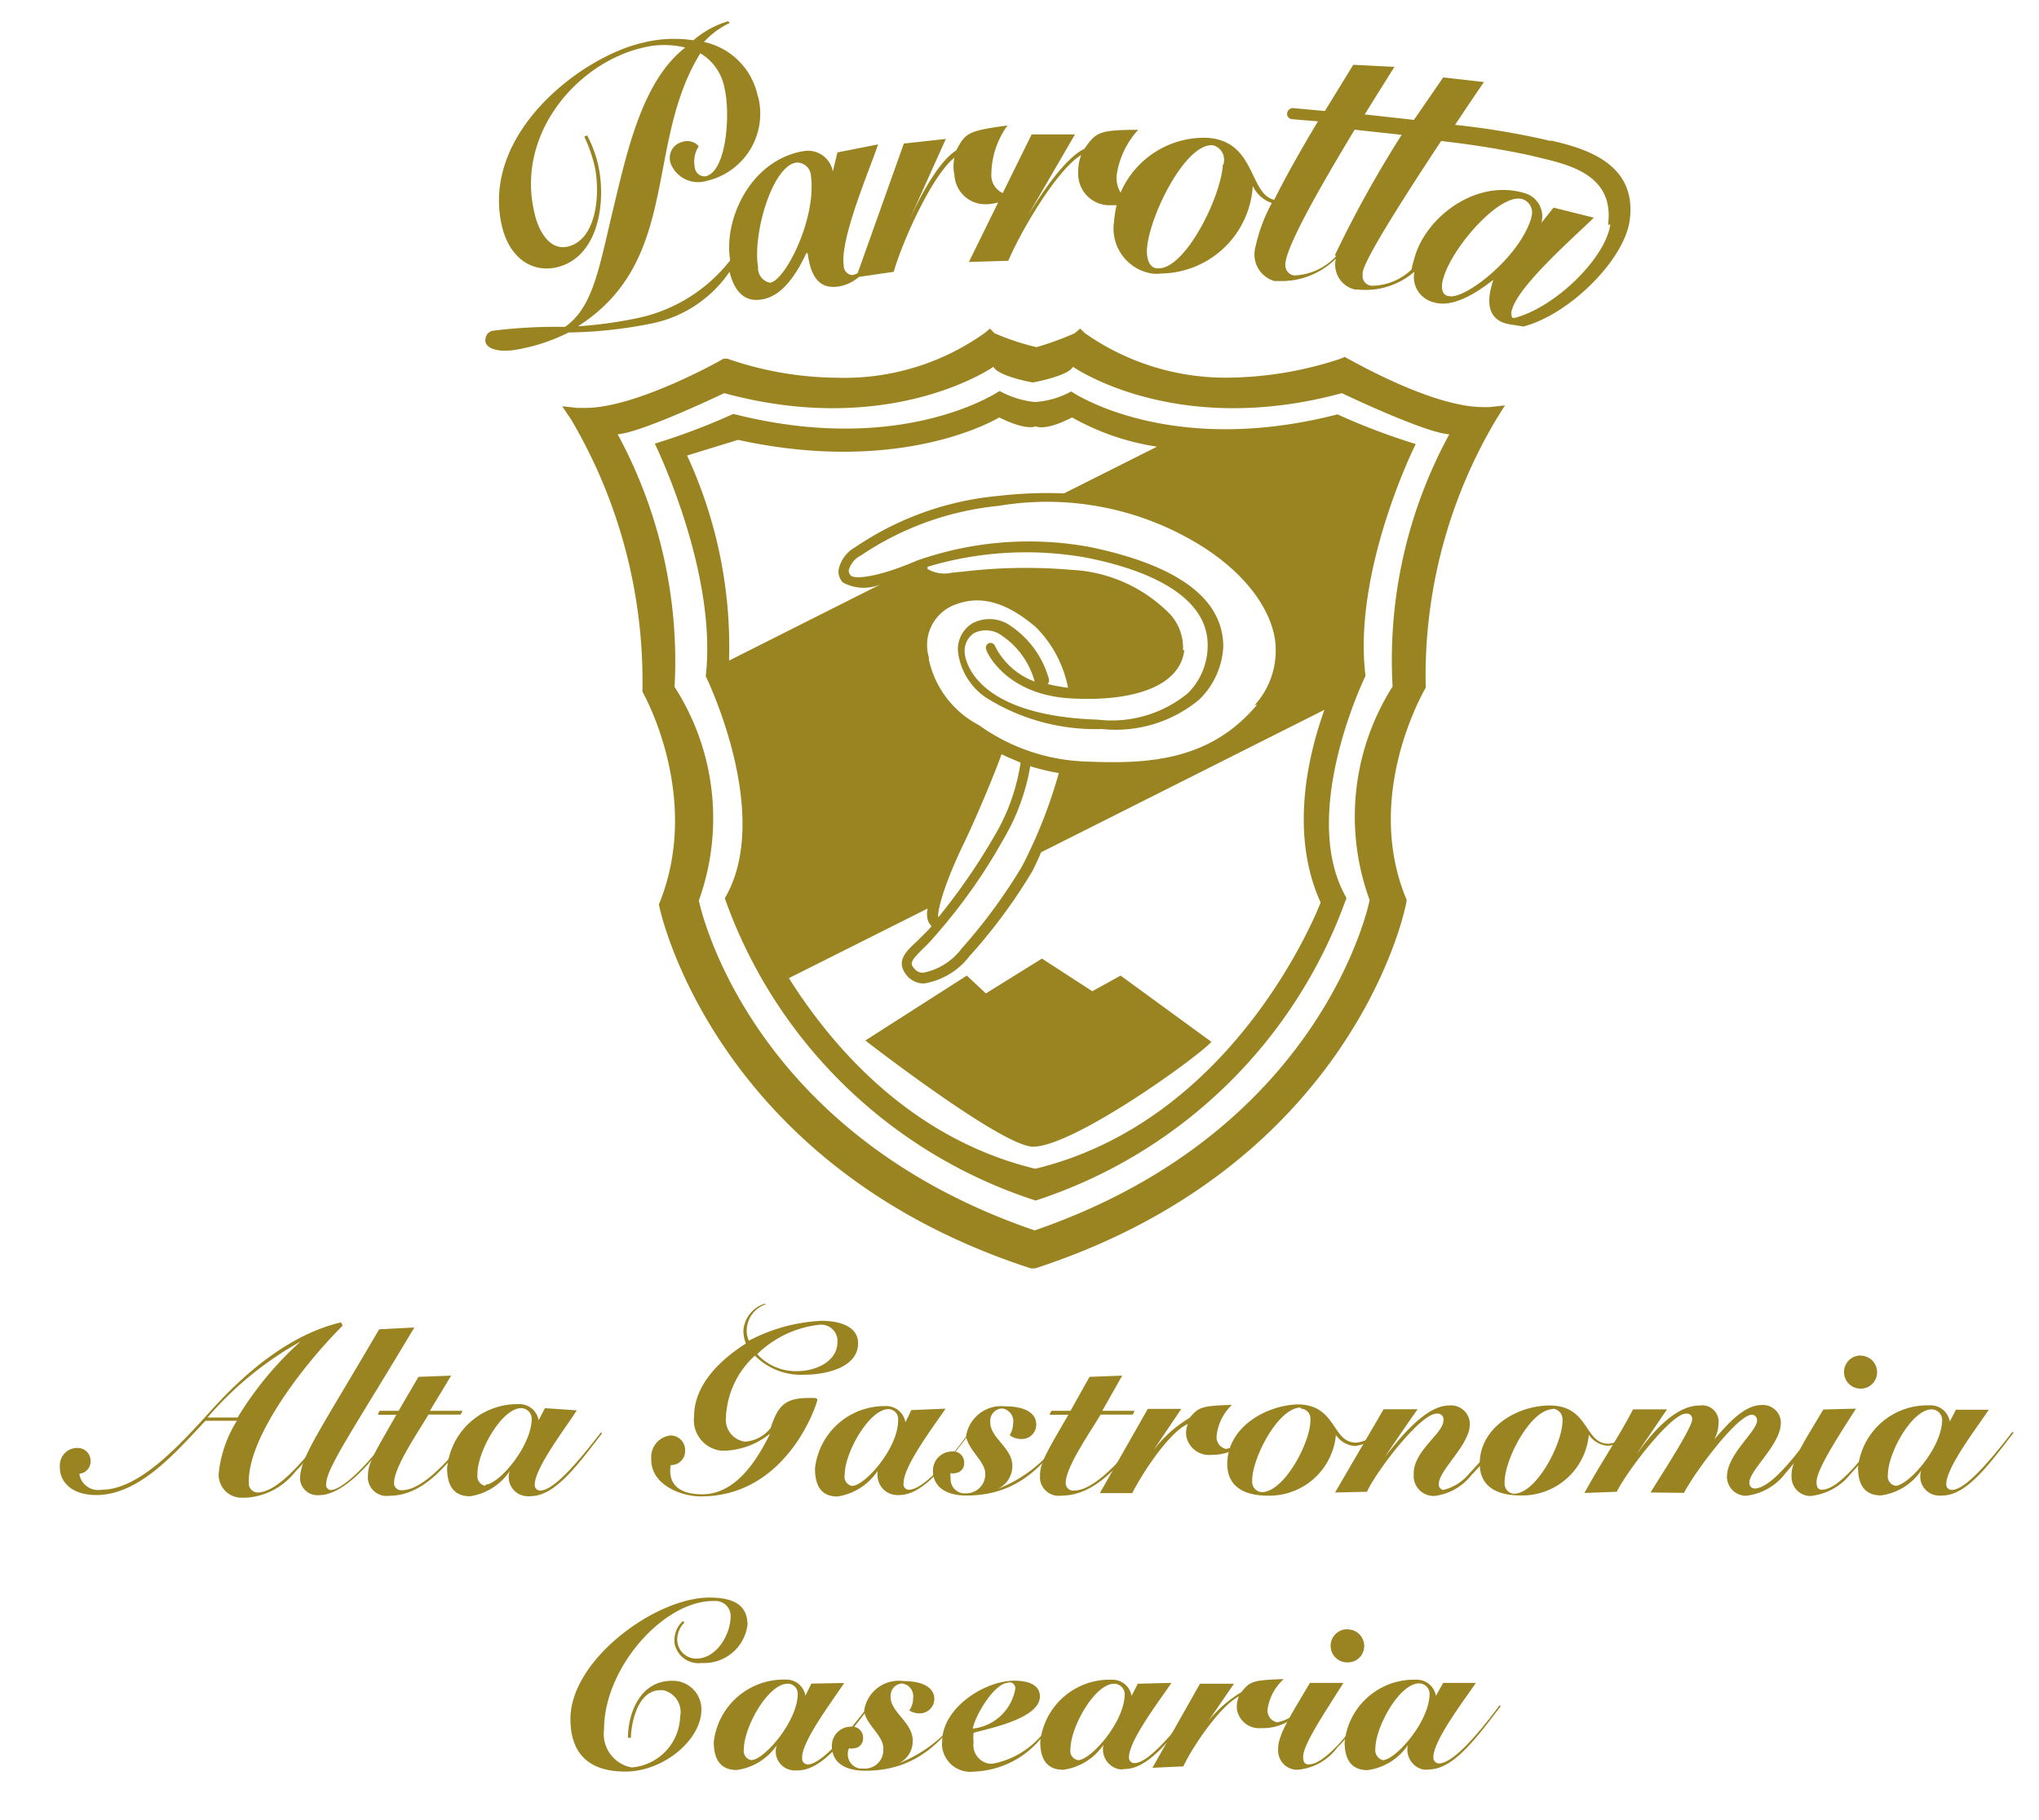 <svg id="Livello_1" data-name="Livello 1" xmlns="http://www.w3.org/2000/svg" viewBox="0 0 168 150"><defs><style>.cls-1{fill:#9a8321;}</style></defs><title>logo-parrotta</title><path class="cls-1" d="M127.87,11.65l-0.7-.17a64.35,64.35,0,0,0-7.28-1.19c1.36-2.06,2.38-3.53,2.38-3.53l-3.36-.38-2.41,3.5-4.06-.45,2.45-3.92-3.39-.17-2.34,3.81-2.62-.24a0.49,0.49,0,0,0-.49.42h0a0.44,0.44,0,0,0,.38.49h0L108.59,10c-1.4,2.34-2.69,4.62-3.6,6.47-2.1-.49-1.5-4.83-5.49-5.11a7.49,7.49,0,0,0-7.17,4.51A2.35,2.35,0,0,1,92,14.48a7,7,0,0,1,1.78-3.78c-3.32,0-3.5.24-4.44,1.57-1.19.56-2.8,2.48-4.69,5.56l3.92-6.75H85l-2.38,4.83a1.61,1.61,0,0,1-.94-1.57,7,7,0,0,1,1.33-4c-3.32.45-3.46,0.63-4.23,2.06-1.12.7-2.52,2.76-4,6.05l3.15-7-3.46.38L70.67,22.5a1.22,1.22,0,0,1-.45.17,0.77,0.77,0,0,1-.7-0.77c-0.35-2.13,2.1-7.84,2.83-10L69,12.56l-0.38,1.57a2.08,2.08,0,0,0-2.38-1.68c-4.34.7-6.61,5.53-6.09,8.92v0.1a13.12,13.12,0,0,1-7.84,4.79,35.11,35.11,0,0,1-4.69.63c8.5-5.42,5.46-15,10.08-22.5a4.21,4.21,0,0,1,2,2.9c0.49,2.1.17,6.86-1.57,7.24a0.81,0.81,0,0,1-.87-0.66,2.39,2.39,0,0,1,.31-1.82,1.25,1.25,0,0,0-1.36-.35,1.34,1.34,0,0,0-1,1.57v0.07a2.43,2.43,0,0,0,3,1.57,5.68,5.68,0,0,0,4.3-6.75h0l-0.1-.35A5.76,5.76,0,0,0,58,3.46a6.77,6.77,0,0,1,2.13-1.57L60,1.75a7.7,7.7,0,0,0-2.87,1.57,10.61,10.61,0,0,0-4.2.21C47.89,4.69,39.6,11,41.35,18.61c0.59,2.55,2.38,3.88,4.48,3.43,3.5-.8,4.13-5.39,3.46-8.43a10.33,10.33,0,0,0-.91-2.45l-0.24.1A12,12,0,0,1,49,13.71c0.45,2.1.24,6-2.2,6.61-1.47.35-2.41-1.19-2.76-2.76C42.47,11.09,47.51,5.18,53,3.92a7.25,7.25,0,0,1,3.46,0C53,6.61,51.74,12.14,50.55,17.11s-1.68,8.22-4,9.83a41.37,41.37,0,0,0-5.88.31A0.73,0.73,0,0,0,40,28a0.26,0.26,0,0,0,0,.17c0.14,0.66,1.33.94,3,.56a15.21,15.21,0,0,0,3.85-1.33,37,37,0,0,0,6.79-.73,10.22,10.22,0,0,0,6.47-4.27c0.45,1.82,1.4,2.52,2.69,2.27,1.71-.28,2.87-2.17,3.64-3.81h0.1c0.17,1.08.49,3.15,2.66,2.73a3.33,3.33,0,0,0,1.57-.77l2.87-.42c0.7-2.48,3.15-7.94,5-9.41a3.31,3.31,0,0,0,0,1.43,2.54,2.54,0,0,0,2.66,2.41h0.14a6.46,6.46,0,0,0,.8-0.14l-2.41,4.9,3.25-.1c1-2.38,4-7.52,6-8.71a3.81,3.81,0,0,0-.24,1.4,2.58,2.58,0,0,0,2.41,2.73H92a9.2,9.2,0,0,0-.21,1.36,3.75,3.75,0,0,0,3.11,4.27,3.11,3.11,0,0,0,.8,0,7.67,7.67,0,0,0,7.52-7.21,2.7,2.7,0,0,0,1.57,1.4,13.66,13.66,0,0,0-1.36,3.67,2.28,2.28,0,0,0,1.57,2.76h0.38a6.33,6.33,0,0,0,4.69-1.85,2.1,2.1,0,0,0,1.57,2.55h0.21a6.17,6.17,0,0,0,4.69-1.47,2.14,2.14,0,0,0,1.57,2.52c1.57,0.49,3.5-.73,4.93-1.85-0.31,1-.94,3.15,1.19,3.64l1.29,0.21c3.81-1,8.29-5.49,8.75-8.71,0.7-4.93-4.06-6.05-6.61-6.65M63.46,23.3a1.22,1.22,0,0,1-1-1.29C62,19.35,63.6,13.71,65.6,13.4a1.15,1.15,0,0,1,1.22,1.12h0c0.45,3.5-2.1,8.57-3.36,8.78m37.3-9.76c-0.14,2.69-3.15,8.75-5.39,8.57-0.59,0-.91-0.63-0.87-1.57,0.17-2.69,3.15-8.75,5.42-8.57a1.21,1.21,0,0,1,.91,1.43v0.14m9.24,7.59a5,5,0,0,1-3.36,1.57,0.81,0.81,0,0,1-.8-0.8,0.44,0.44,0,0,1,0-.21c0.17-1.89,4.51-9,5.7-11l3.88,0.42A93.94,93.94,0,0,0,110,21m9.27,3.39c-0.59-.17-0.52-1-0.31-1.57,0.77-2.55,4.69-7,6.51-6.4a1.16,1.16,0,0,1,.7,1.47s0,0,0,.07c-1,3.32-5.56,6.79-6.79,6.44m13.3-5.91c-0.38,2.76-4.48,6.79-7.84,7.7h-0.24a0.9,0.9,0,0,1,0-.73c0.59-2,5.18-6,6.72-7.52L128,17.11l-1,1.26a2,2,0,0,0-1.36-2.45c-4.06-1.22-8.12,2-9.06,5.21-0.1.35-.21,0.73-0.28,1.08A4.78,4.78,0,0,1,113,23.55a0.8,0.8,0,0,1-.73-0.87c0-.07,0-0.14,0-0.21,0.17-1.19,3.81-6.82,6.47-10.85,2.45,0.28,4.9.66,7.35,1.19l0.7,0.17c2.48,0.59,6.26,1.43,5.7,5.56"/><path class="cls-1" d="M85.12,94.5c3.32,0,13.54-7.35,14.69-8.64L92.33,80.4,90,81.69,85.85,79l-4.62,2.87L79.66,80.4,71.3,85.75S82.56,94.5,85.12,94.5m24-36c-1.36,3.81-2.87,10.22-.31,15.88,0,0-6.75,17.88-23.51,21.94C75,93.83,68.53,86.21,65,80.61l11.44-5.74a1.76,1.76,0,0,0,.1,1.19l0.21,0.28-0.31.35-0.87.87c-1,.91-1.82,1.71-0.8,2.9a1.83,1.83,0,0,0,1.36.59,5.89,5.89,0,0,0,3.74-2.24,44.42,44.42,0,0,0,5.18-7c0.28-.56.49-1,0.73-1.57ZM82,68.78a51.2,51.2,0,0,1-4.69,6.82c-0.1-.38.35-2.45,2.06-6,1.29-2.69,2.8-6.4,3.15-7.45,0.45,0.24,1,.45,1.57.7a16.58,16.58,0,0,1-2.13,6m2.94-5.7a17.59,17.59,0,0,0,2.34.56,40.54,40.54,0,0,1-3,7.63,44,44,0,0,1-5,6.82,5.2,5.2,0,0,1-3.15,2,0.85,0.85,0,0,1-.73-0.31c-0.42-.45-0.35-0.63.73-1.71A10.3,10.3,0,0,0,77,77.18a46,46,0,0,0,5.67-8A17.63,17.63,0,0,0,84.91,63M97.47,53.6a4.1,4.1,0,0,0-1.08-3,12.2,12.2,0,0,0-8.15-3.64,43.69,43.69,0,0,0-8.82.14l-1,.1a2.75,2.75,0,0,1-2-.31V46.71a28.27,28.27,0,0,1,13-.77c4.69,0.91,10.25,3,10.08,7.42a5.51,5.51,0,0,1-1.64,3.78,9.87,9.87,0,0,1-7.38,2.17c-10.67-.35-11-5.35-11-5.56a1.75,1.75,0,0,1,.77-1.57,2.21,2.21,0,0,1,2.31.21,6.7,6.7,0,0,1,2.69,3.78A6,6,0,0,1,82,53.28,0.42,0.42,0,0,0,81.48,53h0a0.42,0.42,0,0,0-.21.56c0,0.14,1.57,3.71,7,4s9-1.15,9.31-4m6,4.51c-3.92,4.69-9.1,4.9-14.1,4.69a16,16,0,0,1-8.82-3,8,8,0,0,1-4.13-5.42V54.16a3.55,3.55,0,0,1,1.92-4.23c2.17-.94,4.34-0.42,6.89,1.75a9.68,9.68,0,0,1,2.66,5,13,13,0,0,1-1.68-.31,0.46,0.46,0,0,0,.1-0.42,7.8,7.8,0,0,0-3.15-4.37,3,3,0,0,0-3.15-.21,2.5,2.5,0,0,0-1.19,2.31,5.33,5.33,0,0,0,2.31,3.81,16.94,16.94,0,0,0,9.55,2.59,10.76,10.76,0,0,0,8-2.41,6.53,6.53,0,0,0,2-4.37c0-5-5.95-7.17-11-8.22a27.75,27.75,0,0,0-14.24,1.12c-3.32,1.43-5.25,1.57-5.49,1.19A0.65,0.65,0,0,1,69.93,47a1.91,1.91,0,0,1,1-1.22,24.55,24.55,0,0,1,11.34-4.09A24.05,24.05,0,0,1,99,45c3.46,2.17,5.63,5,6.05,7.7a6.7,6.7,0,0,1-1.68,5.42M95.33,36.81l-7.66,3.85a35,35,0,0,0-5.42.21A25,25,0,0,0,70.46,45.1a2.77,2.77,0,0,0-1.36,1.82A1.32,1.32,0,0,0,69.44,48a3.56,3.56,0,0,0,3.15.14L60.07,54.44a37.57,37.57,0,0,0-3.46-16.9l4.2-1.29c13.68,3,21.52-1.85,21.52-1.85,2.31,1.15,3,.73,3,0.73s0.73,0.45,3-.73a20.36,20.36,0,0,0,7,2.41m21.34-.21a53.46,53.46,0,0,1-6.47-2.45c-14,3.6-21.94-1.89-21.94-1.89a7.12,7.12,0,0,1-3,.87,7.62,7.62,0,0,1-2.9-.91s-7.94,5.46-21.94,1.89a53.46,53.46,0,0,1-6.47,2.45s5.18,10.53,4.2,19.17c0,0,5.6,11.41,1.57,18.3A40.28,40.28,0,0,0,85.33,98.94,40.46,40.46,0,0,0,110.94,74c-4-6.93,1.57-18.3,1.57-18.3-1.08-8.64,4.13-19.14,4.16-19.14m2.76-.8a38.87,38.87,0,0,0-4.69,20.82,20,20,0,0,0-1.89,17.6s-3.71,19-27.6,27.22C61.33,93.24,57.58,74.21,57.58,74.21a20,20,0,0,0-2-17.6,39.2,39.2,0,0,0-4.69-20.82c2-.14,8.78-3.39,8.78-3.39,13.75,3.74,22.18-2.17,22.18-2.17,0.42,0.8,3.25,1.29,3.25,1.29S88,31,88.41,30.23c0,0,8.43,5.91,22.15,2.17,0,0,6.79,3.25,8.82,3.39M124,33.41l-1.29.14H122.2c-4.3,0-11.09-4-11.16-4l-0.24-.14-0.31.14a30.16,30.16,0,0,1-9,1.57,20.19,20.19,0,0,1-12.11-3.67L89,27.08l-0.45.38a24.14,24.14,0,0,1-3.15,1.15,20.12,20.12,0,0,1-3.46-1.15l-0.38-.38-0.45.38a19.93,19.93,0,0,1-12.18,3.67,28.1,28.1,0,0,1-9-1.57H59.61l-0.24.14s-6.93,3.92-11.16,3.92H47.61l-1.29-.14,0.73,1.08A42.45,42.45,0,0,1,52.93,57s5,8.68,1.36,17.53c0,0.21,4.37,21.48,30.65,30h0.35c26.24-8.54,30.61-29.77,30.61-30.37-3.6-8.54,1.36-17.11,1.57-17.49a41.3,41.3,0,0,1,5.81-22.11Z"/><path class="cls-1" d="M17.1,116.82a28.14,28.14,0,0,1,7.66-6.26,27.75,27.75,0,0,0-5.18,6.26H17.1Zm11-7.84c-5.42,1.26-9.66,6.09-11.23,7.84-2.1,2.27-5.42,5.95-8.47,5.95a1.58,1.58,0,0,1-1.85-1.22v-0.1a1,1,0,0,0,.91-1,1.06,1.06,0,0,0-1-1.12H6.29a1.43,1.43,0,0,0-1.36,1.47h0v0.1c0,1.36,1.12,2.31,3,2.31,3.6,0,6.61-3.6,9-6.12h2.59a10.06,10.06,0,0,0-1.5,4.34,1.89,1.89,0,0,0,1.82,2h0.42a5.58,5.58,0,0,0,4.06-2.13A33.56,33.56,0,0,0,27,118.15L26.9,118c-1.5,1.85-3.88,5-5.7,5a0.76,0.76,0,0,1-.7-0.84,0.13,0.13,0,0,1,0-.1c0-3.57,4.2-9.27,7.73-12.81Z"/><path class="cls-1" d="M34.14,109.4C29,118,26.87,121,26.87,122.35a0.42,0.42,0,0,0,.35.45h0c1.19,0,3.88-3,5-4.83h0.14c-0.49.77-3.46,5.25-6.09,5.25A1.44,1.44,0,0,1,24.73,122v-0.17c0-1.68,1.47-3.67,6.51-12.28Z"/><path class="cls-1" d="M31.13,116.58l0.14-.31h1.57l1.64-2.8,2.69-.1-1.75,2.9H38.1l-0.14.31H35.3c-0.73,1.26-2.83,4.3-2.83,5.6a0.58,0.58,0,0,0,.52.63h0.14c2.06,0,4.83-3.74,5.77-4.86H39c-1.75,2.13-3.78,5.32-6.93,5.32a1.55,1.55,0,0,1-1.75-1.33,1.17,1.17,0,0,1,0-.35c0-1,.52-1.82,2.34-5H31.13v0Z"/><path class="cls-1" d="M40,122.45a0.8,0.8,0,0,1-.66-0.91h0v-0.1c0-1.82,2-5.39,3.6-5.39a0.88,0.88,0,0,1,.87.84c0,2.31-2.73,5.46-3.81,5.46m4.9-6.3-0.52,1a1.6,1.6,0,0,0-1.68-1.33A5.8,5.8,0,0,0,36.84,121c0,1.57.66,2.31,1.89,2.31A4.78,4.78,0,0,0,42,121.23a1.57,1.57,0,0,0,1,2,1.76,1.76,0,0,0,.73.07c2,0,3.85-2.55,5.88-5.18l-0.1-.07c-2,2.59-3.92,4.79-5,4.79a0.45,0.45,0,0,1-.45-0.49c0-1.4,2.66-4.83,3.46-6.12Z"/><path class="cls-1" d="M67.42,109.19A1.35,1.35,0,0,1,69,110.38v0.21c0,1.68-1.89,2.41-3.32,2.41a4.31,4.31,0,0,1-3.29-1.4,8.67,8.67,0,0,1,5-2.41M63,107.44a2.52,2.52,0,0,0-1.75,2.2,2.85,2.85,0,0,0,.21,1.08c-2.1,1.33-4.27,3.39-4.27,6a2.53,2.53,0,0,0,2.2,2.83h0.49a6.38,6.38,0,0,0,3.57-1.4c-1.08,2.2-2.83,5-5.6,5-1.57,0-2.87-.59-2.59-2.41a1.15,1.15,0,0,0,1.19-1.15h0v-0.14a1.2,1.2,0,0,0-1.22-1.15h0a1.79,1.79,0,0,0-1.57,1.92v0.1c0,2,2.38,3,4.09,3,7.17,0,9.59-7.73,9.59-7.94s-0.24-.17-0.7-0.17c-2.06,0-2.55.73-3.15,2.48a2.93,2.93,0,0,1-2.1,1.12,1.82,1.82,0,0,1-1.57-2.06v-0.1a7.29,7.29,0,0,1,2.38-4.93,5.35,5.35,0,0,0,4.13,1.57c1.57,0,4.37-.52,4.37-2.59,0-1.57-1.92-1.85-3-1.85a14.3,14.3,0,0,0-6,1.64,2,2,0,0,1-.17-1,2.3,2.3,0,0,1,1.57-2Z"/><path class="cls-1" d="M77.91,116.09c-0.84,1.26-3.46,4.69-3.46,6.12a0.47,0.47,0,0,0,.35.56h0.1c1.08,0,3.15-2.2,5-4.79L80,118c-2.06,2.66-3.92,5.21-5.91,5.21a1.65,1.65,0,0,1-1.78-1.47,2.65,2.65,0,0,1,0-.52A4.85,4.85,0,0,1,69,123.33c-1.19,0-1.85-.7-1.85-2.31a5.77,5.77,0,0,1,5.77-5.14,1.6,1.6,0,0,1,1.68,1.33l0.49-1ZM74,117a0.81,0.81,0,0,0-.8-0.87h0c-1.57,0-3.6,3.57-3.6,5.39a0.78,0.78,0,0,0,.59.94h0c1.08,0,3.85-3.15,3.81-5.46"/><path class="cls-1" d="M87.92,118c-1.92,2.83-4.13,5.25-8.29,5.25-1.57,0-2.76-.63-2.76-2.06a1.57,1.57,0,0,1,1.57-1.57,0.9,0.9,0,0,1,1,.84v0.1a0.79,0.79,0,0,1-.73.84h0a0.72,0.72,0,0,1-.38,0,0.72,0.72,0,0,0,0,.38,1.18,1.18,0,0,0,1,1.29h0.28a1.57,1.57,0,0,0,1.57-1.57v-0.07c0-1-1.57-2.1-1.57-3.15a2.94,2.94,0,0,1,3.22-2.38c1.57,0,2.55.52,2.55,1.5a1.18,1.18,0,0,1-1.19,1.19,1.62,1.62,0,0,1-1-.31,1.85,1.85,0,0,0,.28-0.94,1.07,1.07,0,0,0-.84-1.26h-0.1a1,1,0,0,0-.94,1v0.14c0,1.29,1.82,2.1,1.82,3.57a2.07,2.07,0,0,1-1.22,1.92,11.26,11.26,0,0,0,5.67-4.83Z"/><path class="cls-1" d="M86.48,116.58l0.14-.31H88.2l1.57-2.8,2.69-.1-1.64,2.9h2.66l-0.14.31H90.68c-0.73,1.26-2.87,4.3-2.87,5.6a0.62,0.62,0,0,0,.52.66h0.17c2,0,4.83-3.74,5.77-4.86h0.17c-1.75,2.1-3.88,5.28-7,5.28a1.55,1.55,0,0,1-1.75-1.36v-0.31c0-1,.49-1.82,2.34-5H86.52Z"/><path class="cls-1" d="M90.65,123l3.92-6.89h2.76l-2.94,4.37A10.45,10.45,0,0,1,98,116.86c0.77-.87.87-1,3.5-1.08a4.14,4.14,0,0,0-1.26,2.55,1,1,0,0,0,.77,1.08h0a3.2,3.2,0,0,0,2.1-1.36l0.14,0.1a4.15,4.15,0,0,1-3.46,1.75,1.9,1.9,0,0,1-2.06-1.64h0a2,2,0,0,1,.14-0.91c-1.57.7-3.81,4.16-4.58,5.7H90.65v0Z"/><path class="cls-1" d="M107.2,116.09a0.82,0.82,0,0,1,.77.87v0.1c0,1.82-2.17,5.91-4,5.91a0.85,0.85,0,0,1-.8-0.87V122c0-1.82,2.13-6,4-6m6.37,1.89a2.54,2.54,0,0,1-1.82,1c-2,0-1.57-3.15-4.83-3.15-2.66.1-5.77,1.92-5.77,4.9,0,2,1.57,2.62,3.32,2.62a5.51,5.51,0,0,0,5.63-5,2.06,2.06,0,0,0,1.57.91,3.15,3.15,0,0,0,2-1.08Z"/><path class="cls-1" d="M110,123l4-6.86h2.8c-0.91,1.29-1.82,2.62-2.69,3.92,1.33-1.68,3.39-4.23,5.28-4.23a1.55,1.55,0,0,1,1.71,1.4v0.17c0,1.68-2.55,3.74-2.55,4.9a0.44,0.44,0,0,0,.38.49h0a4,4,0,0,0,2.13-1.36,34.58,34.58,0,0,0,2.9-3.46l0.17,0.1a30.81,30.81,0,0,1-2.9,3.5,4.57,4.57,0,0,1-3,1.71,1.64,1.64,0,0,1-1.75-1.54v-0.31c0-1.89,2.45-3.29,2.45-4.37a0.48,0.48,0,0,0-.42-0.56h-0.14c-1.36,0-5,4.79-5.74,6.44Z"/><path class="cls-1" d="M127.94,116.09a0.88,0.88,0,0,1,.8.87v0.14c0,1.82-2.13,6-4,6a0.82,0.82,0,0,1-.77-0.87v-0.1c0-1.85,2.13-6,4-6m6.4,1.85a2.62,2.62,0,0,1-1.85,1c-2,0-1.57-3.15-4.83-3.15-2.69,0-5.77,1.82-5.77,4.79,0,2,1.57,2.62,3.32,2.62a5.51,5.51,0,0,0,5.67-5,2.06,2.06,0,0,0,1.57.91,2.92,2.92,0,0,0,2-1.08Z"/><path class="cls-1" d="M136,123c0.45-.8,3.43-5.28,3.43-6.05a0.43,0.43,0,0,0-.42-0.45h-0.1c-1.22,0-4.83,4.69-5.7,6.44l-2.66.1c1.22-2.27,2.87-4.69,4-6.89h2.8l-2.55,3.74c1-1.33,3-4.06,5.25-4.06a1.35,1.35,0,0,1,1.54,1.15,0.75,0.75,0,0,1,0,.28,2.65,2.65,0,0,1-.35,1.36c0.91-1,2.34-2.83,3.92-2.83a1.48,1.48,0,0,1,1.57,1.36h0v0.1c0,1.82-2.59,3.88-2.59,4.93a0.44,0.44,0,0,0,.42.49h0c1.57,0,4.06-3.71,5-4.79l0.14,0.14a35.55,35.55,0,0,1-2.62,3.43,4.73,4.73,0,0,1-3.22,1.82,1.58,1.58,0,0,1-1.57-1.5v-0.07c0-1.85,2.48-3.74,2.48-4.62a0.44,0.44,0,0,0-.42-0.49h0c-1.19,0-4.69,4.69-5.6,6.44Z"/><path class="cls-1" d="M152.92,116.09c-1.68,2.62-3.25,5.07-3.25,6.05,0,0.38.1,0.63,0.45,0.63,1.57,0,4.13-3.67,5-4.83h0.14a26.4,26.4,0,0,1-2.76,3.5,4.87,4.87,0,0,1-3.32,1.85,1.57,1.57,0,0,1-1.57-1.57v-0.17c0-1.19,1.12-2.87,2.62-5.39Zm0.38-4.37a1.37,1.37,0,0,1,1.36,1.36,1.34,1.34,0,0,1-1.36,1.36,1.36,1.36,0,1,1,0-2.73"/><path class="cls-1" d="M156.18,122.45a0.79,0.79,0,0,1-.63-0.91h0c0-1.82,2-5.39,3.6-5.39a0.88,0.88,0,0,1,.87.84c0,2.31-2.76,5.42-3.85,5.46m5-6.3-0.52,1a1.6,1.6,0,0,0-1.68-1.33,5.74,5.74,0,0,0-5.88,5.11c0,1.57.66,2.31,1.89,2.31a4.78,4.78,0,0,0,3.32-2.06,1.57,1.57,0,0,0,1,2,1.76,1.76,0,0,0,.73.07c2,0,3.85-2.55,5.88-5.18l-0.1-.07c-2,2.59-3.92,4.79-5,4.79a0.45,0.45,0,0,1-.45-0.49c0-1.4,2.66-4.83,3.5-6.12h-2.73Z"/><path class="cls-1" d="M56.39,133.72a2,2,0,0,0-.59,1.4,1.57,1.57,0,0,0,1.57,1.57c1.68,0,2.83-2,2.83-3.5A1.24,1.24,0,0,0,59,131.94H58.77c-4.13,0-9,5.53-9,10.57a2.81,2.81,0,0,0,2.27,3.15,4.34,4.34,0,0,0,4-4.2,1.83,1.83,0,0,0-1.43-2.17H54.43c-2.1,0-2.45,3.25-2.45,3.92H51.74c0-2,1-4.69,3.6-4.69a2.35,2.35,0,0,1,2.45,2.27h0v0.1c0,2.52-3.15,5.11-6.26,5.11S47,144.43,47,141.66c0-4.86,7-10,11.44-10,1.57,0,3.15.35,3.15,2.24a3.6,3.6,0,0,1-3.78,3.15,2,2,0,0,1-2.24-1.68v-0.21a2.12,2.12,0,0,1,.7-1.57Z"/><path class="cls-1" d="M61.92,145.06a0.77,0.77,0,0,1-.63-0.91c0-1.82,2-5.39,3.6-5.39a0.82,0.82,0,0,1,.84.8h0c0,2.31-2.76,5.46-3.81,5.49m4.93-6.3-0.49,1a1.59,1.59,0,0,0-1.64-1.33,5.8,5.8,0,0,0-5.91,5.14c0,1.57.66,2.31,1.89,2.31A4.78,4.78,0,0,0,64,143.83a1.57,1.57,0,0,0,1,2,1.76,1.76,0,0,0,.73.07c2,0,3.85-2.55,5.91-5.21l-0.1-.07c-2,2.59-3.92,4.79-5,4.79a0.47,0.47,0,0,1-.45-0.49v-0.1c0-1.4,2.66-4.86,3.46-6.12Z"/><path class="cls-1" d="M79.63,140.68c-1.92,2.83-4.16,5.25-8.33,5.25-1.57,0-2.76-.59-2.76-2.06a1.57,1.57,0,0,1,1.57-1.57,0.9,0.9,0,0,1,1,.84v0.1a0.79,0.79,0,0,1-.77.84h0a0.72,0.72,0,0,1-.38,0,0.71,0.71,0,0,0-.1.38,1.18,1.18,0,0,0,1,1.29h0.28a1.52,1.52,0,0,0,1.64-1.47v-0.21c0-1.08-1.57-2.06-1.57-3.15a2.88,2.88,0,0,1,3.22-2.38c1.57,0,2.55.52,2.55,1.47a1.19,1.19,0,0,1-1.22,1.19,1.47,1.47,0,0,1-.84-0.24,1.64,1.64,0,0,0,.31-1,1.05,1.05,0,0,0-.91-1.22,1,1,0,0,0-.94,1v0.1c0,1.29,1.82,2.1,1.82,3.6A2,2,0,0,1,74,145.34a11.26,11.26,0,0,0,5.67-4.83Z"/><path class="cls-1" d="M87.92,140.68a18.3,18.3,0,0,1-2.24,2.69A7.49,7.49,0,0,1,80.29,146a2.35,2.35,0,0,1-2.66-2,2.31,2.31,0,0,1,0-.49c0-2.73,3.46-5,5.95-5,1.22,0,2.1.38,2.1,1.29,0,1.82-4.09,2.62-5.46,3a2.84,2.84,0,0,0,0,.77,1.55,1.55,0,0,0,1.29,1.78h0.28A7,7,0,0,0,85.82,143a15.06,15.06,0,0,0,2.06-2.41Zm-4.83-2c-1.15,0-2.73,2.66-2.94,3.78a4,4,0,0,0,3.5-3.25,0.48,0.48,0,0,0-.42-0.56H83.09"/><path class="cls-1" d="M88.83,145.06a0.77,0.77,0,0,1-.63-0.91c0-1.82,2-5.39,3.6-5.39a0.88,0.88,0,0,1,.87.84c0,2.31-2.8,5.46-3.85,5.46m4.93-6.3-0.52,1a1.59,1.59,0,0,0-1.64-1.33,5.74,5.74,0,0,0-5.88,5.11c0,1.57.66,2.31,1.89,2.31a4.78,4.78,0,0,0,3.32-2.06,1.67,1.67,0,0,0,1.22,2,1.33,1.33,0,0,0,.52,0c2,0,3.85-2.55,5.91-5.21l-0.1-.07c-2,2.59-3.92,4.79-5,4.79a0.45,0.45,0,0,1-.45-0.49h0c0-1.4,2.66-4.86,3.5-6.12Z"/><path class="cls-1" d="M94.95,145.69l3.92-6.93h2.8l-3,4.37a10.35,10.35,0,0,1,3.6-3.67c0.73-.87.84-1,3.5-1.08a4.15,4.15,0,0,0-1.33,2.48,1,1,0,0,0,.77,1.08,3.2,3.2,0,0,0,2.13-1.4l0.14,0.1a4.2,4.2,0,0,1-3.57,1.78,1.86,1.86,0,0,1-2-1.57v-0.14a2,2,0,0,1,.17-0.91c-1.57.8-3.85,4.2-4.58,5.77Z"/><path class="cls-1" d="M110.69,138.69c-1.68,2.66-3.32,5.11-3.32,6.09,0,0.38.1,0.63,0.45,0.63,1.57,0,4.13-3.67,5-4.86h0.14A23.48,23.48,0,0,1,110.2,144a4.55,4.55,0,0,1-3.32,1.85,1.57,1.57,0,0,1-1.57-1.57v-0.17c0-1.19,1.12-2.87,2.62-5.42Zm0.35-4.41a1.37,1.37,0,0,1,1.36,1.36A1.34,1.34,0,0,1,111,137a1.36,1.36,0,0,1,0-2.73"/><path class="cls-1" d="M113.95,145.06a0.85,0.85,0,0,1-.63-0.94c0-1.82,2-5.39,3.6-5.39a0.88,0.88,0,0,1,.87.84h0c0,2.31-2.8,5.46-3.85,5.49m4.93-6.3-0.56,1a1.59,1.59,0,0,0-1.64-1.33,5.74,5.74,0,0,0-5.88,5.14c0,1.57.66,2.31,1.89,2.31a4.78,4.78,0,0,0,3.32-2.06,1.67,1.67,0,0,0,1.22,2,1.33,1.33,0,0,0,.52,0c2,0,3.88-2.55,5.91-5.21l-0.1-.07c-1.92,2.59-3.88,4.79-5,4.79a0.48,0.48,0,0,1-.45-0.52h0c0-1.4,2.66-4.86,3.5-6.12h-2.73Z"/></svg>